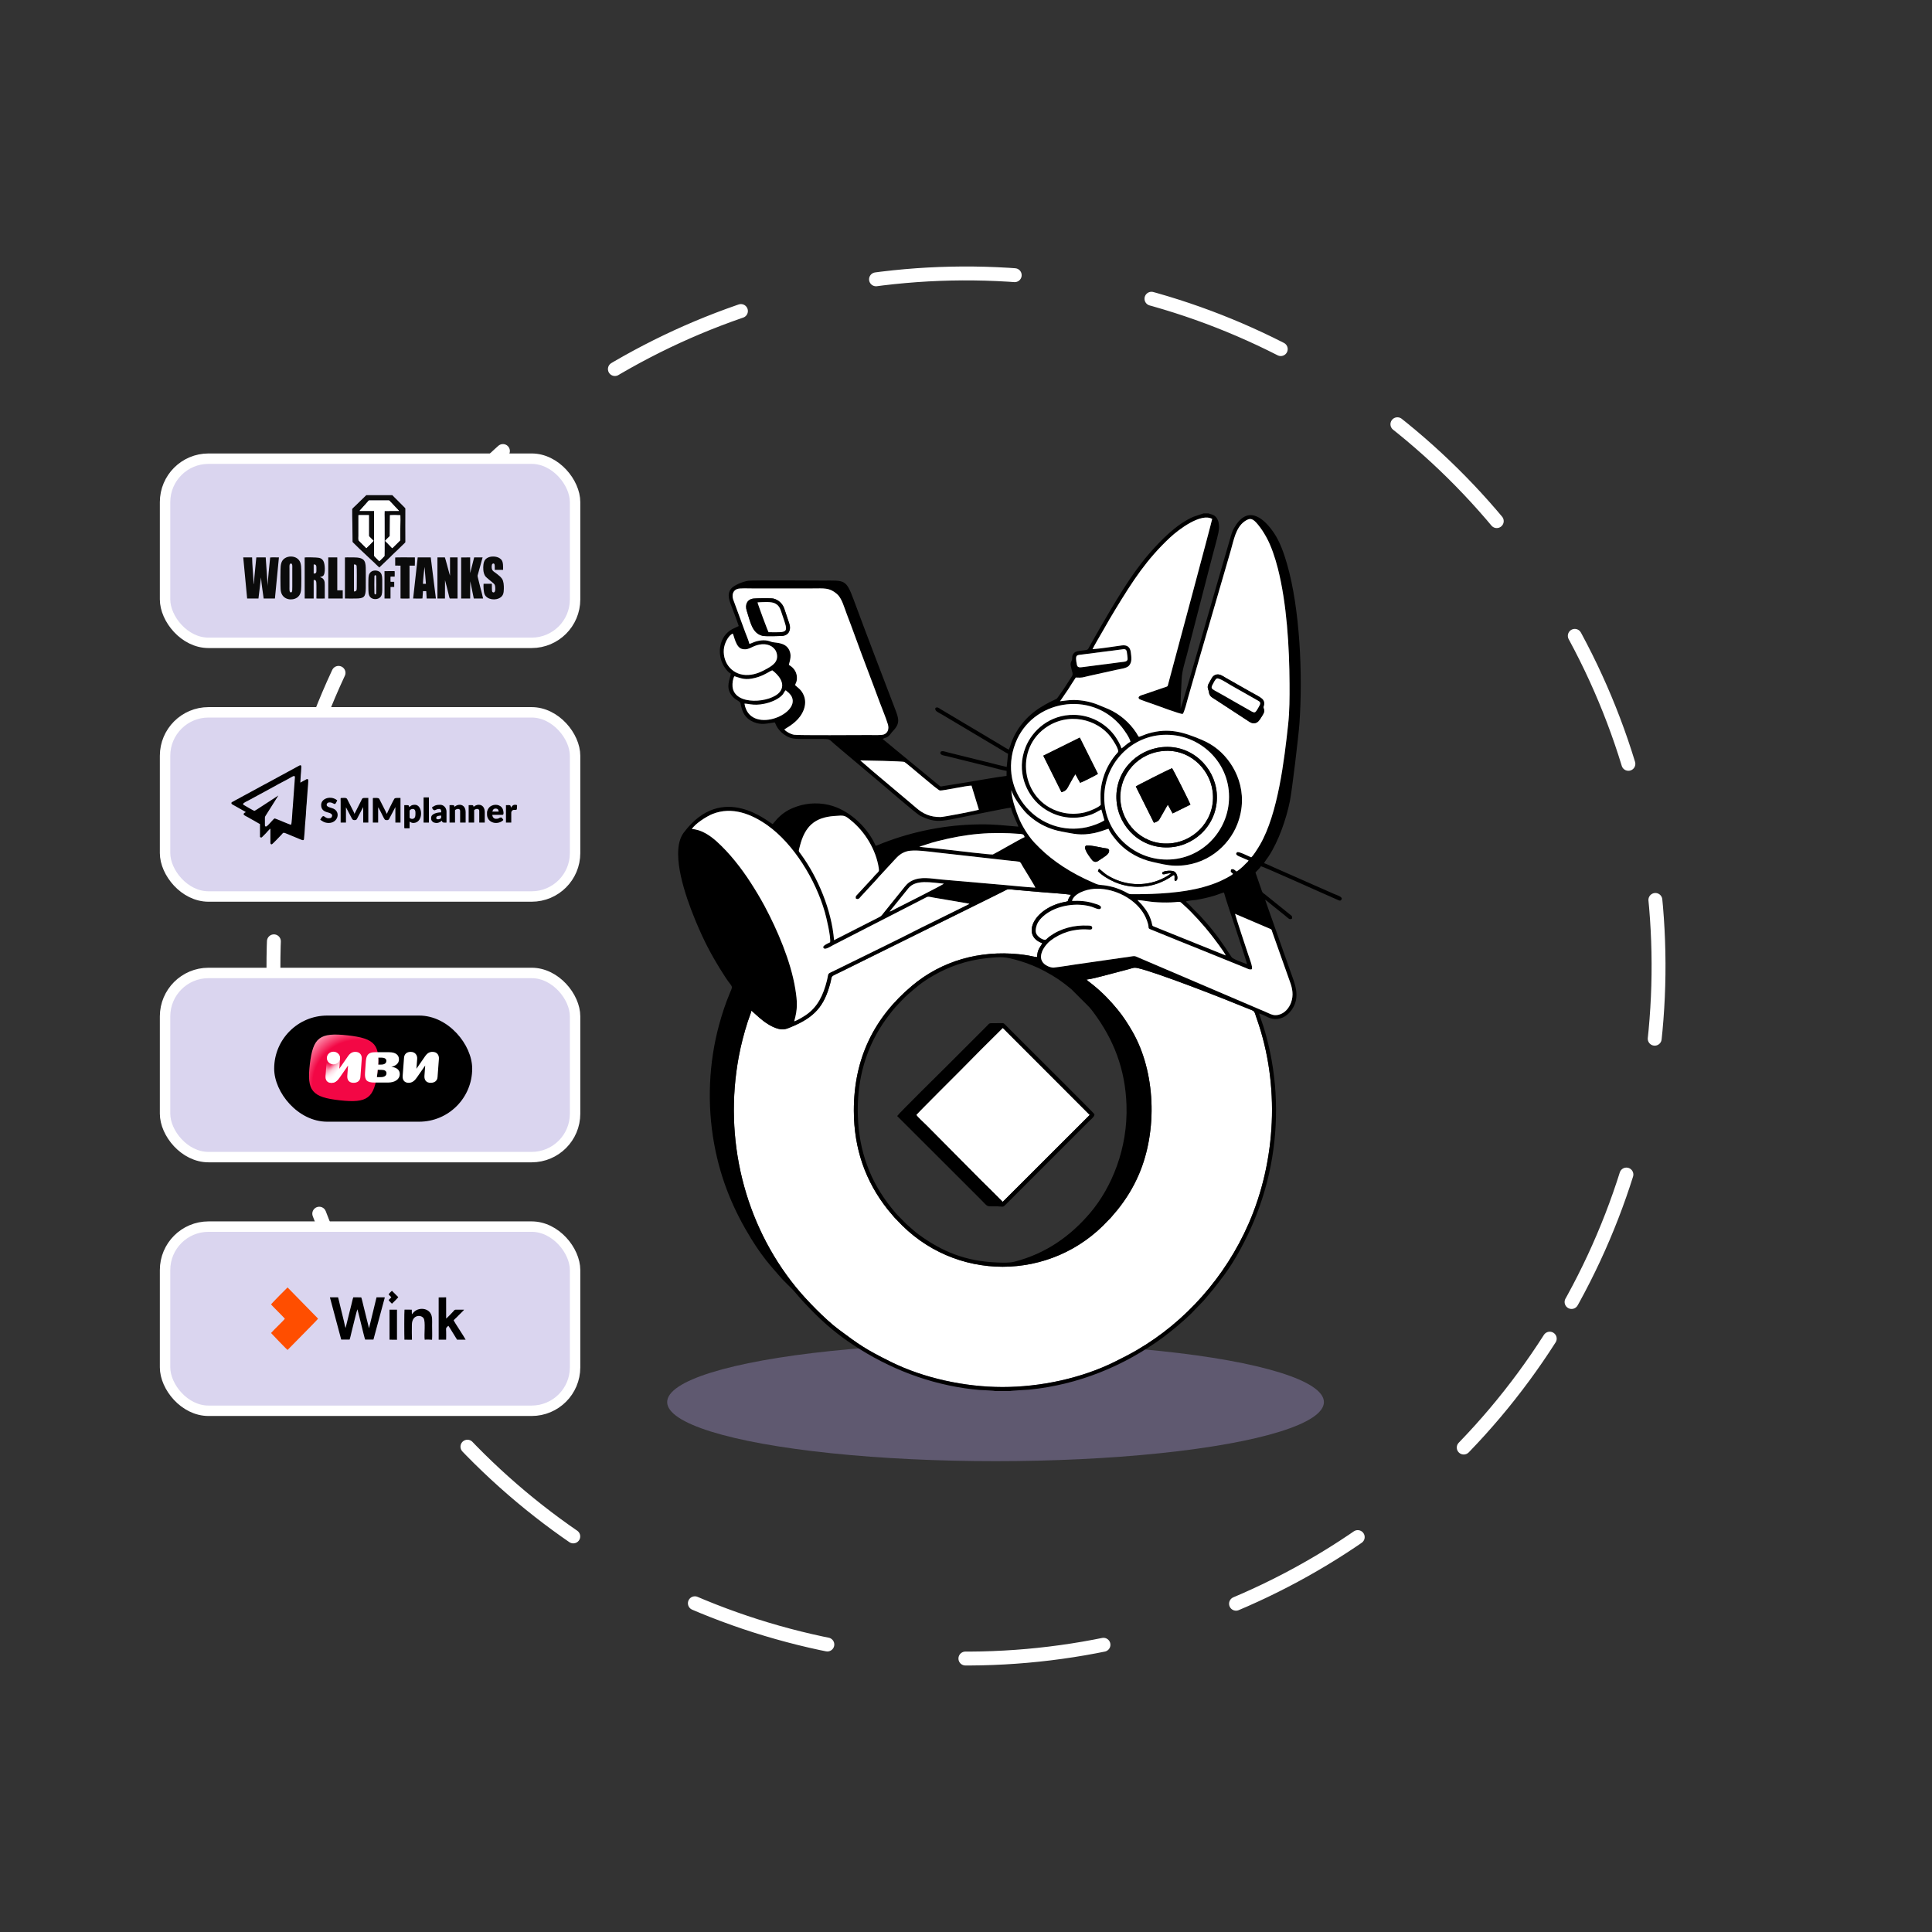 <svg width="556" height="556" viewBox="0 0 556 556" fill="none" xmlns="http://www.w3.org/2000/svg">
<rect x="0" y="0" width="556" height="556" fill="#333333" stroke="none"/>
<ellipse cx="286.501" cy="403.5" rx="94.5" ry="17" fill="#A495CF" fill-opacity="0.39"/>
<circle cx="278" cy="278" r="199.306" transform="rotate(32.554 278 278)" stroke="white" stroke-width="4" stroke-linecap="round" stroke-linejoin="round" stroke-dasharray="40 40"/>
<rect x="47.501" y="132" width="118" height="53" rx="12.5" fill="#DAD5EF" stroke="white" stroke-width="3"/>
<rect x="47.501" y="205" width="118" height="53" rx="12.5" fill="#DAD5EF" stroke="white" stroke-width="3"/>
<rect x="47.501" y="280" width="118" height="53" rx="12.5" fill="#DAD5EF" stroke="white" stroke-width="3"/>
<rect x="47.501" y="353" width="118" height="53" rx="12.5" fill="#DAD5EF" stroke="white" stroke-width="3"/>
<g clip-path="url(#clip0_1_624)">
<path fill-rule="evenodd" clip-rule="evenodd" d="M78.001 375.374C78.107 375.565 79.73 377.179 80.007 377.463C80.271 377.735 81.875 379.334 81.98 379.522C81.509 380.142 78.573 382.922 78.001 383.619C78.038 383.708 82.548 388.382 82.754 388.5L87.154 384.031C87.473 383.71 91.321 379.812 91.521 379.522C91.445 379.343 90.654 378.58 90.427 378.35L82.754 370.5C82.612 370.585 78.142 375.149 78.001 375.374H78.001Z" fill="#FF4E00"/>
<path fill-rule="evenodd" clip-rule="evenodd" d="M98.198 385.513L100.599 385.516C100.767 385.156 101.045 383.838 101.165 383.353C101.412 382.357 102.718 376.996 102.841 376.796C102.942 376.984 103.824 380.613 103.954 381.132C104.107 381.742 104.948 385.25 105.079 385.515L107.469 385.515L110.75 373.358L108.359 373.351L106.195 382.263L104.545 375.596C104.432 375.164 104.113 373.657 103.954 373.363L101.677 373.35C101.542 373.598 101.21 375.128 101.11 375.517C100.921 376.248 100.741 376.999 100.55 377.745L99.451 382.182C99.344 381.98 99.007 380.364 98.912 379.967L97.839 375.574C97.666 374.855 97.493 374.027 97.29 373.35L94.942 373.35L98.198 385.513V385.513Z" fill="black"/>
<path fill-rule="evenodd" clip-rule="evenodd" d="M130.551 379.989C130.685 379.769 131.112 379.415 131.319 379.204C131.58 378.938 131.794 378.752 132.055 378.453C132.391 378.07 133.418 377.187 133.558 376.912L131.124 376.903C130.782 376.903 130.599 377.247 130.363 377.498C130.002 377.882 128.635 379.323 128.396 379.458L128.389 373.349L126.241 373.378L126.245 385.534L128.387 385.533C128.431 384.798 128.395 383.951 128.395 383.204C128.395 382.891 128.306 382.303 128.467 382.087C128.527 382.007 128.654 381.909 128.747 381.804C128.881 381.652 128.905 381.603 129.05 381.548C129.298 381.862 130 383.073 130.298 383.533L131.535 385.534L134 385.531C133.706 384.898 130.706 380.386 130.551 379.989Z" fill="black"/>
<path fill-rule="evenodd" clip-rule="evenodd" d="M118.551 385.56C118.501 385.159 118.52 381.791 118.535 381.18C118.602 378.344 121.163 378.257 121.904 379.379C122.534 380.334 121.986 384.2 122.227 385.554C122.488 385.473 124.034 385.502 124.34 385.56C124.419 384.271 124.35 382.754 124.35 381.441C124.35 380.072 124.505 378.857 123.843 377.858C123.348 377.113 122.316 376.544 121.013 376.686C120.44 376.749 119.926 376.96 119.533 377.236C118.824 377.734 118.806 378.024 118.535 378.231L118.503 376.902L116.415 376.899C116.314 377.242 116.336 384.71 116.389 385.536L118.551 385.56V385.56Z" fill="black"/>
<path fill-rule="evenodd" clip-rule="evenodd" d="M112.103 385.537L114.246 385.563L114.247 376.903L112.094 376.912L112.103 385.537Z" fill="black"/>
<path fill-rule="evenodd" clip-rule="evenodd" d="M111.838 372.47C111.959 372.706 112.399 373.079 112.609 373.3C112.458 373.628 111.993 373.853 111.843 374.181C111.921 374.312 112.658 375.099 112.808 375.175C112.997 375.048 114.546 373.457 114.619 373.3L112.808 371.484C112.623 371.585 111.948 372.28 111.838 372.47H111.838Z" fill="black"/>
</g>
<path fill-rule="evenodd" clip-rule="evenodd" d="M83.813 237.273C83.749 237.289 83.664 237.327 83.649 237.327C83.372 237.327 79.243 235.529 79.072 235.529C78.691 235.529 77.066 237.872 76.511 237.872C76.335 237.872 76.238 237.674 76.238 237.491V235.311C76.238 234.986 76.429 234.764 76.63 234.449L80.107 228.935L75.422 231.987C75.091 232.207 73.347 233.349 73.241 233.349C72.967 233.349 70.73 231.976 70.315 231.752C70.028 231.598 69.972 231.64 69.972 231.333C69.972 231.069 71.401 230.402 71.68 230.262C72.674 229.762 73.87 229.034 74.895 228.518C76.014 227.955 77.464 227.075 78.563 226.519C78.742 226.428 78.865 226.375 79.028 226.276C80.219 225.55 82.343 224.545 83.618 223.781C83.845 223.645 84.386 223.322 84.63 223.322C85.047 223.322 84.801 224.124 84.795 224.849L84.249 232.368C84.231 232.727 84.145 233.188 84.141 233.731C84.136 234.277 83.92 237.049 83.813 237.273ZM66.593 231.115C66.593 231.452 66.986 231.566 67.522 231.875C67.886 232.084 68.243 232.27 68.607 232.48C68.962 232.685 69.3 232.888 69.681 233.095C69.877 233.202 70.645 233.608 70.735 233.731C70.55 233.78 70.177 234.016 70.116 234.202C69.997 234.564 70.795 234.885 71.28 235.147C71.526 235.281 71.747 235.423 72.007 235.565L74.822 237.164V240.869C75.274 241.172 75.215 241.103 75.871 240.447C76.1 240.217 76.301 240.028 76.526 239.794C76.922 239.382 77.352 238.784 77.819 238.471V242.068C77.818 242.405 77.713 242.994 78.2 242.994C78.38 242.994 80.652 240.569 80.911 240.311C81.85 239.375 81.011 239.365 84.561 240.776C87.389 241.899 87.46 242.253 87.519 240.979C87.533 240.673 87.601 240.186 87.624 239.885C87.699 238.931 87.83 236.333 87.939 235.514C88.058 234.629 88.131 231.997 88.258 231.146C88.314 230.778 88.339 229.455 88.413 228.958L88.664 225.667C88.669 225.037 88.785 224.83 88.663 224.303C88.402 224.178 88.338 224.174 88.081 224.319L86.992 224.921C86.764 225.033 86.628 225.124 86.429 225.23L86.552 223.119C86.644 222.448 86.642 221.716 86.704 220.982C86.786 220.023 86.477 220.087 85.655 220.587L76.474 225.574C76.328 225.655 76.21 225.7 76.077 225.777L66.86 230.783C66.727 230.86 66.593 230.915 66.593 231.115V231.115Z" fill="black"/>
<path fill-rule="evenodd" clip-rule="evenodd" d="M99.561 232.314L99.499 232.207L99.561 232.314ZM99.561 232.314L101.159 235.348C101.353 235.738 101.483 236.033 102.068 236.024C102.647 236.016 102.705 235.73 102.903 235.329L104.52 232.259V236.727H105.991V229.643C104.076 229.643 104.417 229.489 103.831 230.643L102.013 234.221C101.927 233.851 101.583 233.251 101.414 232.913L100.088 230.316C99.759 229.656 99.81 229.571 98.301 229.637C97.9 229.654 98.035 229.806 98.035 230.842V236.728H99.561V232.314L99.561 232.314Z" fill="black"/>
<path fill-rule="evenodd" clip-rule="evenodd" d="M108.771 232.205L108.787 232.221C108.786 232.22 108.765 232.21 108.771 232.205ZM107.299 229.807V236.728H108.825V232.314C109.003 232.444 110.199 234.915 110.405 235.311C110.466 235.429 110.608 235.685 110.691 235.788C110.883 236.029 111.075 236.019 111.386 236.019C111.922 236.019 111.997 235.663 112.185 235.292L113.784 232.259V236.728H115.255V229.644C114.634 229.644 113.713 229.527 113.477 229.881C113.23 230.249 111.394 233.952 111.332 234.221L111.175 233.942C111.115 233.793 111.096 233.747 111.023 233.603C110.908 233.375 110.828 233.214 110.714 232.986L109.153 229.915C108.918 229.524 108.137 229.644 107.463 229.644C107.337 229.644 107.299 229.681 107.299 229.807V229.807Z" fill="black"/>
<path fill-rule="evenodd" clip-rule="evenodd" d="M92.422 231.66C92.422 232.949 93.162 233.472 94.189 233.762C94.718 233.912 96.027 234.176 95.442 235.17C95.255 235.487 94.814 235.474 94.493 235.474C93.24 235.474 93.231 233.866 92.15 235.91C92.629 236.163 93.237 236.837 94.602 236.837C97.205 236.837 98.136 233.73 95.947 232.712C95.454 232.483 94.003 232.256 94.003 231.66C94.003 230.764 95.111 230.811 95.689 231.117C96.564 231.58 96.468 231.461 97.054 230.352C96.904 230.251 96.84 230.16 96.651 230.047C94.862 228.968 92.422 229.871 92.422 231.66V231.66Z" fill="black"/>
<path fill-rule="evenodd" clip-rule="evenodd" d="M117.871 235.256V233.349C117.871 232.897 119.56 232.175 119.56 233.839C119.56 234.405 119.631 235.32 119.018 235.586C118.805 235.678 118.614 235.699 118.364 235.637C118.181 235.592 117.871 235.47 117.871 235.256ZM117.762 232.259C117.609 231.6 117.654 231.714 116.345 231.714V238.199C116.345 238.324 116.383 238.362 116.509 238.362H117.871V236.455C118.185 236.621 118.478 236.836 118.961 236.836C119.664 236.836 120.192 236.507 120.526 236.112C121.733 234.685 121.205 231.605 119.397 231.605C118.305 231.605 118.203 232.026 117.762 232.259L117.762 232.259Z" fill="black"/>
<path fill-rule="evenodd" clip-rule="evenodd" d="M130.785 232.205C130.732 231.561 130.413 231.714 129.369 231.714V236.728H130.949V233.24C130.949 233.071 131.114 233.018 131.25 232.942C131.543 232.779 132.052 232.697 132.29 232.989C132.356 233.071 132.42 233.219 132.42 233.349V236.728H134.001V233.676C134.001 231.869 132.678 231.241 131.406 231.79C131.192 231.883 130.974 232.079 130.785 232.205V232.205Z" fill="black"/>
<path fill-rule="evenodd" clip-rule="evenodd" d="M136.289 232.205C136.236 231.561 135.917 231.714 134.873 231.714V236.728H136.453V233.24C136.453 233.09 136.624 233.001 136.746 232.933C137.145 232.71 137.924 232.717 137.924 233.349V236.728H139.505V233.676C139.505 231.89 138.193 231.236 136.91 231.79C136.696 231.883 136.478 232.079 136.29 232.205L136.289 232.205Z" fill="black"/>
<path fill-rule="evenodd" clip-rule="evenodd" d="M142.611 232.695C143.501 232.695 143.4 233.281 143.537 233.567H141.685C141.788 233.351 141.875 232.695 142.611 232.695ZM140.159 233.84V234.385C140.159 236.291 142.116 237.335 143.951 236.597C144.285 236.463 144.67 236.226 144.845 235.965C144.817 235.858 144.441 235.256 144.191 235.256C143.579 235.256 143.796 235.638 142.72 235.638C142.099 235.638 141.698 235.103 141.684 234.493H144.627C145.126 234.493 144.833 233.204 144.706 232.888C144.137 231.476 142.159 231.195 140.937 232.22C140.592 232.51 140.159 233.226 140.159 233.84Z" fill="black"/>
<path fill-rule="evenodd" clip-rule="evenodd" d="M125.554 235.474C125.554 235.078 125.593 234.973 126.054 234.83C126.273 234.762 126.695 234.711 126.971 234.711C126.971 235.245 127.108 235.581 126.323 235.756C126.059 235.815 125.554 235.795 125.554 235.474V235.474ZM124.3 232.368C124.336 232.52 124.472 232.738 124.56 232.871C124.64 232.992 124.628 232.989 124.745 233.069C125.26 233.421 125.371 232.804 126.426 232.804C127.009 232.804 126.971 233.422 126.971 233.785C125.773 233.785 124.082 234.204 124.082 235.311C124.082 235.888 124.075 236.098 124.558 236.525C124.762 236.706 125.242 236.837 125.608 236.837C126.364 236.837 126.744 236.481 127.189 236.183C127.245 236.865 127.777 236.728 128.496 236.728V233.567C128.496 232.472 127.662 231.605 126.698 231.605C125.493 231.605 125.194 231.77 124.301 232.368L124.3 232.368Z" fill="black"/>
<path fill-rule="evenodd" clip-rule="evenodd" d="M121.903 236.728H123.429V229.48H121.903V236.728Z" fill="black"/>
<path fill-rule="evenodd" clip-rule="evenodd" d="M147.025 232.423C147.023 232.325 146.979 232.042 146.949 231.953C146.827 231.596 146.317 231.714 145.608 231.714V236.728H147.134V233.839C147.134 233.589 147.359 233.267 147.547 233.163C147.896 232.97 148.214 233.158 148.54 233.066C148.839 232.981 148.732 232.583 148.785 232.219C148.867 231.647 148.781 231.605 148.169 231.605C147.542 231.605 147.266 232.146 147.025 232.423L147.025 232.423Z" fill="black"/>
<rect x="78.903" y="292.262" width="56.987" height="30.545" rx="15.273" fill="black"/>
<g clip-path="url(#clip1_1_624)">
<path d="M108.64 308.378C107.72 316.074 105.805 317.535 97.789 316.652C89.772 315.769 88.251 313.931 89.171 306.234C90.09 298.538 92.005 297.078 100.022 297.961C108.039 298.843 109.56 300.682 108.64 308.378Z" fill="url(#paint0_radial_1_624)"/>
<path d="M95.962 306.308C97.01 306.308 97.86 305.492 97.86 304.486C97.86 303.479 97.01 302.663 95.962 302.663C94.913 302.663 94.063 303.479 94.063 304.486C94.063 305.492 94.913 306.308 95.962 306.308Z" fill="white"/>
<path d="M95.389 311.633C94.153 311.633 93.597 310.777 93.689 309.591L94.088 304.308C94.163 303.307 95.064 302.587 96.099 302.703C97.134 302.817 97.912 303.723 97.836 304.724L97.437 310.007C97.365 310.82 96.453 311.633 95.389 311.633L95.389 311.633Z" fill="url(#paint1_linear_1_624)"/>
<path d="M115.049 309.081C115.049 307.856 114.04 307.143 112.613 307.032C113.924 306.731 114.794 306.018 114.817 304.916C114.841 303.635 113.901 302.811 111.976 302.811H107.916C106.106 302.811 105.421 303.534 105.282 305.461L105.051 308.68C104.9 310.851 105.538 311.542 107.777 311.542H111.663C113.588 311.542 115.05 310.662 115.05 309.081H115.049ZM111.221 308.869C111.221 309.593 110.607 309.983 109.562 309.983H108.453C108.453 309.983 108.628 309.018 108.693 307.889H109.76C110.63 307.889 111.222 308.156 111.222 308.869H111.221ZM111.187 305.261C111.187 306.007 110.618 306.374 109.679 306.374H108.851C108.851 306.374 108.938 305.327 108.868 304.37H109.759C110.618 304.37 111.186 304.682 111.186 305.261H111.187ZM102.254 302.71C101.465 302.71 100.793 303.033 100.166 303.935L97.637 307.577L97.858 304.726C97.939 303.724 97.313 302.711 95.99 302.711C94.83 302.711 94.157 303.368 94.076 304.37L93.682 309.582C93.577 310.919 94.273 311.62 95.422 311.62C96.489 311.62 97.208 310.897 97.719 310.162L100.166 306.642L99.946 309.582C99.853 310.808 100.468 311.62 101.744 311.62C102.892 311.62 103.646 310.997 103.716 309.994L104.11 304.726C104.18 303.724 103.658 302.711 102.254 302.711L102.254 302.71Z" fill="url(#paint2_linear_1_624)"/>
<path d="M124.456 302.71C123.666 302.71 122.994 303.033 122.367 303.935L119.838 307.577L120.059 304.726C120.14 303.724 119.514 302.711 118.191 302.711C117.031 302.711 116.359 303.368 116.277 304.37L115.883 309.582C115.779 310.919 116.474 311.62 117.623 311.62C118.69 311.62 119.409 310.897 119.92 310.162L122.367 306.642L122.147 309.582C122.054 310.808 122.669 311.62 123.945 311.62C125.094 311.62 125.847 310.997 125.917 309.994L126.311 304.726C126.381 303.724 125.859 302.711 124.455 302.711L124.456 302.71Z" fill="white"/>
</g>
<g clip-path="url(#clip2_1_624)">
<path fill-rule="evenodd" clip-rule="evenodd" d="M103.16 148.261L106.158 148.245V153.706C106.158 154.337 106.085 154.203 106.416 154.546L107.499 155.635C107.461 155.715 105.686 157.542 105.419 157.748C105.236 157.523 104.923 157.245 104.704 157.023L103.238 155.552C103.093 155.398 103.161 154.435 103.161 154.173C103.161 152.202 103.161 150.231 103.161 148.261H103.16ZM112.893 157.752C112.744 157.644 112.525 157.387 112.38 157.237C112.202 157.052 112.05 156.893 111.871 156.707C111.693 156.522 111.539 156.364 111.361 156.178C111.207 156.017 110.932 155.818 110.844 155.645C110.955 155.453 111.713 154.746 111.927 154.531C112.251 154.205 112.189 154.349 112.193 153.741L112.238 148.271C112.373 148.224 115.016 148.238 115.217 148.282C115.264 148.527 115.215 150.779 115.212 151.227C115.205 152.208 115.197 153.188 115.188 154.168C115.173 155.918 115.316 155.262 114.759 155.908L112.894 157.751L112.893 157.752ZM103.487 147.039C103.6 146.863 103.697 146.756 103.843 146.615C103.97 146.492 104.026 146.394 104.183 146.238C104.305 146.117 104.38 146.008 104.522 145.861L105.89 144.328C105.982 144.213 106.085 144.023 106.287 144.023L111.035 144.027C112.483 144.027 111.809 143.955 112.588 144.636C112.731 144.761 112.837 144.9 112.967 145.046L113.712 145.841C113.835 145.979 113.963 146.08 114.085 146.219C114.222 146.373 114.771 146.932 114.822 147.038L110.663 147.046C110.604 147.597 110.654 148.453 110.654 149.037C110.654 150.33 110.692 159.865 110.635 160.016C110.608 160.087 109.252 161.435 109.135 161.496C108.878 161.229 108.627 160.977 108.361 160.705C108.054 160.391 107.663 160.102 107.662 159.812C107.647 155.563 107.681 151.284 107.651 147.039L103.487 147.039L103.487 147.039ZM112.904 142.501H105.41L102.318 145.512C102.151 145.668 101.949 145.835 101.801 145.998C101.696 146.116 101.666 146.158 101.558 146.256C101.432 146.371 101.364 146.368 101.359 146.593C101.334 147.918 101.392 149.319 101.406 150.654C101.421 152.006 101.435 153.359 101.45 154.713C101.454 155.036 101.46 155.359 101.46 155.683C101.46 155.932 101.428 155.949 101.566 156.086L103.626 158.106C103.73 158.2 103.805 158.268 103.909 158.361C104.539 158.918 105.331 159.739 106.012 160.342L107.842 162.054C107.942 162.145 108.004 162.235 108.106 162.327L109.152 163.317L112.45 160.158C112.545 160.062 112.592 159.99 112.691 159.899L113.714 158.917C113.892 158.752 114.065 158.605 114.235 158.434L116.523 156.212C116.674 156.076 116.654 156.093 116.651 155.826C116.62 152.87 116.649 149.78 116.65 146.81C116.65 146.234 116.721 146.341 116.413 146.032L113.914 143.518C113.581 143.182 113.227 142.863 112.905 142.5L112.904 142.501Z" fill="#0B0B0B"/>
<path fill-rule="evenodd" clip-rule="evenodd" d="M80.269 160.412C79.886 160.412 77.956 160.367 77.748 160.439C77.66 161.179 76.954 168.015 77.034 168.704L76.468 160.413L73.766 160.414C73.612 162.285 73.357 164.182 73.206 166.133C73.157 166.768 73.141 167.482 73.071 168.093C73.065 168.084 73.059 168.071 73.055 168.062C73.022 167.981 73.023 168.122 73.004 167.824C72.999 167.748 72.997 167.679 72.992 167.603C72.842 165.375 72.593 162.497 72.552 160.413H70.001L71.124 172.245H74.382L75.113 166.156C75.258 168.214 75.629 170.23 75.877 172.245H79.12L80.269 160.412Z" fill="#0B0B0B"/>
<path fill-rule="evenodd" clip-rule="evenodd" d="M103.488 147.039L107.652 147.039C107.682 151.284 107.649 155.563 107.663 159.812C107.664 160.102 108.055 160.391 108.362 160.705C108.628 160.977 108.879 161.23 109.136 161.496C109.254 161.435 110.609 160.087 110.636 160.016C110.693 159.865 110.655 150.33 110.655 149.037C110.655 148.453 110.605 147.597 110.664 147.046L114.823 147.038C114.772 146.932 114.223 146.373 114.087 146.219C113.964 146.08 113.836 145.979 113.714 145.841L112.969 145.046C112.838 144.9 112.733 144.761 112.59 144.636C111.81 143.955 112.485 144.027 111.036 144.027L106.288 144.023C106.086 144.023 105.982 144.213 105.891 144.328L104.523 145.861C104.382 146.008 104.306 146.117 104.184 146.238C104.028 146.394 103.972 146.491 103.844 146.615C103.699 146.756 103.602 146.863 103.488 147.039L103.488 147.039Z" fill="white"/>
<path fill-rule="evenodd" clip-rule="evenodd" d="M101.861 162.436C102.259 162.444 102.54 162.477 102.626 162.846C102.721 163.251 102.683 167.992 102.675 168.719C102.663 169.803 102.702 170.199 101.86 170.219L101.862 162.436H101.861ZM99.265 172.232C99.545 172.274 101.773 172.245 102.253 172.245C104.762 172.246 105.221 171.848 105.265 169.294C105.282 168.303 105.27 167.304 105.27 166.313C105.27 165.322 105.284 164.321 105.253 163.331C105.222 162.358 105.098 161.553 104.546 161.06C103.695 160.302 101.912 160.412 100.718 160.412C100.335 160.412 99.608 160.371 99.265 160.426V172.232V172.232Z" fill="#0B0B0B"/>
<path fill-rule="evenodd" clip-rule="evenodd" d="M128.071 166.967C128.165 167.192 128.948 170.426 129.082 170.962C129.125 171.132 129.346 172.213 129.455 172.245H131.675L131.687 160.413H129.509L129.506 165.687C129.483 165.562 129.368 165.233 129.318 165.049C129.115 164.289 128.117 160.55 128.027 160.413L125.886 160.415V172.246L128.053 172.235L128.07 166.967L128.071 166.967Z" fill="#0B0B0B"/>
<path fill-rule="evenodd" clip-rule="evenodd" d="M90.273 162.449C91.136 162.342 91.059 163.07 91.06 163.762C91.06 164.326 91.13 164.873 90.712 165.01C90.576 165.054 90.422 165.078 90.272 165.049L90.273 162.449ZM92.078 166.071C92.552 165.969 92.946 165.859 93.157 165.53C93.614 164.819 93.582 162.371 93.059 161.448C92.614 160.663 92.038 160.506 90.858 160.443C90.292 160.412 88.114 160.337 87.678 160.435L87.687 172.245H90.271V166.928C90.859 166.812 91 167.176 91.038 167.676C91.102 168.504 91.059 171.286 91.059 172.226C91.315 172.287 93.106 172.26 93.466 172.24C93.466 170.973 93.481 169.698 93.462 168.432C93.451 167.773 93.48 167.335 93.173 166.827C92.837 166.272 92.49 166.284 92.079 166.071H92.078Z" fill="#0B0B0B"/>
<path fill-rule="evenodd" clip-rule="evenodd" d="M83.306 168.898V163.51C83.306 163.077 83.21 162.174 83.725 162.168C84.23 162.163 84.12 163.131 84.12 163.547V168.826C84.12 169.152 84.119 169.485 84.097 169.81C84.077 170.102 84.069 170.452 83.759 170.485C83.201 170.546 83.307 169.526 83.307 168.897L83.306 168.898ZM86.697 168.718C86.733 167.218 86.728 165.66 86.702 164.157C86.673 162.497 86.558 161.487 85.56 160.729C84.614 160.011 83.041 159.965 82.002 160.628C80.842 161.368 80.76 162.656 80.729 163.905C80.692 165.419 80.697 166.987 80.724 168.503C80.736 169.202 80.731 169.961 80.937 170.588C81.641 172.735 84.201 172.853 85.436 172.02C86.608 171.229 86.665 170.033 86.696 168.718H86.697Z" fill="#0B0B0B"/>
<path fill-rule="evenodd" clip-rule="evenodd" d="M139.028 172.245C138.848 171.285 138.526 170.217 138.282 169.246C138.031 168.244 137.786 167.254 137.538 166.263C137.367 165.581 137.422 165.703 137.681 164.781C137.816 164.301 137.943 163.8 138.084 163.32L138.885 160.411L136.456 160.415L135.309 164.923L135.309 160.411L132.715 160.426V172.243L135.309 172.244L135.33 167.272L136.351 172.244L139.027 172.245H139.028Z" fill="#0B0B0B"/>
<path fill-rule="evenodd" clip-rule="evenodd" d="M121.719 168.022C121.664 167.652 122.083 163.613 122.188 163.153L122.578 168.02L121.719 168.022ZM121.729 170.12L122.662 170.129L122.788 172.245L125.444 172.245L123.964 160.413L120.211 160.413L118.896 172.238C119.206 172.263 121.416 172.279 121.579 172.217L121.729 170.121L121.729 170.12Z" fill="#0B0B0B"/>
<path fill-rule="evenodd" clip-rule="evenodd" d="M139.165 168.006C139.1 168.824 139.169 170.387 139.473 171.066C140.164 172.611 142.706 172.934 144.099 171.886C144.821 171.343 144.975 170.64 144.997 169.437C145.016 168.447 144.954 167.285 144.475 166.572C143.772 165.525 142.168 164.661 141.809 164.227C141.527 163.888 141.468 163.421 141.511 162.862C141.531 162.598 141.594 162.359 141.758 162.239C141.987 162.071 142.234 162.186 142.309 162.395C142.416 162.696 142.378 163.615 142.381 163.992H144.784C144.784 163.028 144.849 161.738 144.305 161.105C143.801 160.52 143.009 160.169 141.914 160.163C140.865 160.157 139.992 160.554 139.572 161.153C139.086 161.846 139.026 163.022 139.096 164.014C139.139 164.633 139.336 165.438 139.722 165.895C140.098 166.34 141.342 167.288 141.953 167.817C142.297 168.114 142.453 168.274 142.513 168.943C142.696 170.949 141.805 170.499 141.693 170.341C141.473 170.035 141.602 168.581 141.557 168.006H139.165Z" fill="#0B0B0B"/>
<path fill-rule="evenodd" clip-rule="evenodd" d="M113.731 162.768L115.265 162.78V172.224C115.567 172.285 117.402 172.246 117.854 172.245L117.856 162.784L119.379 162.779C119.423 162.468 119.395 160.849 119.394 160.412C118.731 160.412 113.953 160.371 113.73 160.436L113.731 162.768Z" fill="#0B0B0B"/>
<path fill-rule="evenodd" clip-rule="evenodd" d="M94.471 172.245L98.505 172.247L98.64 172.235L98.632 169.882L98.504 169.877H97.063L97.063 160.425L96.952 160.412H94.469L94.471 172.245Z" fill="#0B0B0B"/>
<path fill-rule="evenodd" clip-rule="evenodd" d="M114.759 155.908C115.316 155.262 115.172 155.918 115.188 154.169C115.196 153.188 115.205 152.208 115.211 151.228C115.215 150.78 115.264 148.528 115.217 148.283C115.016 148.238 112.373 148.224 112.237 148.272L112.193 153.742C112.188 154.349 112.25 154.206 111.926 154.532C111.712 154.747 110.955 155.454 110.844 155.645C110.931 155.819 111.207 156.017 111.361 156.179C111.539 156.364 111.692 156.522 111.871 156.708C112.05 156.894 112.201 157.052 112.38 157.237C112.524 157.387 112.743 157.644 112.892 157.753L114.758 155.91L114.759 155.908Z" fill="white"/>
<path fill-rule="evenodd" clip-rule="evenodd" d="M103.159 148.26C103.159 150.231 103.159 152.203 103.159 154.173C103.159 154.435 103.092 155.398 103.237 155.552L104.703 157.023C104.923 157.245 105.235 157.523 105.418 157.748C105.685 157.542 107.46 155.715 107.498 155.635L106.415 154.546C106.084 154.203 106.157 154.338 106.157 153.706V148.245L103.159 148.26H103.159Z" fill="white"/>
<path fill-rule="evenodd" clip-rule="evenodd" d="M108.272 170.55C108.257 170.792 108.265 171.078 108.001 171.071C107.744 171.065 107.759 170.771 107.75 170.552C107.716 169.729 107.711 166.602 107.752 165.988C107.767 165.746 107.785 165.512 108.033 165.529C108.259 165.544 108.265 165.812 108.276 166.024C108.311 166.766 108.306 169.984 108.272 170.55ZM106.023 169.904C106.051 170.966 106.189 171.657 106.883 172.106C107.564 172.546 108.602 172.503 109.232 172.043C109.883 171.566 109.983 170.846 110.003 169.761C110.022 168.755 110.024 167.714 110.001 166.708C109.977 165.669 109.826 164.918 109.13 164.492C108.44 164.071 107.356 164.086 106.77 164.574C106.113 165.123 106.04 165.746 106.019 166.852C106 167.855 105.996 168.903 106.022 169.905L106.023 169.904Z" fill="#0B0B0B"/>
<path fill-rule="evenodd" clip-rule="evenodd" d="M112.385 167.43C112.385 167.128 112.347 166.158 112.405 165.935H113.583C113.583 165.631 113.627 164.57 113.556 164.357L110.656 164.363L110.656 172.244L112.385 172.237V168.933L113.451 168.921L113.448 167.432L112.385 167.43V167.43Z" fill="#0B0B0B"/>
</g>
<path fill-rule="evenodd" clip-rule="evenodd" d="M299.962 271.43C293.726 269.29 297.526 261.147 306.709 259.516C307.54 259.368 307.204 259.285 307.54 258.576C307.739 258.156 308.049 257.821 308.194 257.493C305.635 257.143 302.775 257.011 300.169 256.782C297.516 256.549 294.863 256.32 292.203 256.091C291.678 256.046 290.599 255.887 290.144 255.924C289.702 255.959 289.063 256.374 288.648 256.578C287.679 257.054 286.739 257.536 285.767 258.018L242.126 279.601C238.7 281.296 239.585 280.512 238.952 282.917C237.222 289.488 234.507 292.735 227.709 295.539C226.461 296.053 225.604 296.467 224.036 296.084C222.872 295.8 221.932 295.289 221.05 294.753C220.123 294.19 219.336 293.56 218.571 292.911L216.258 290.853C216.015 291.831 215.512 293.006 215.186 294.019C214.147 297.244 213.25 300.655 212.62 304.032C208.202 327.726 214.162 352.073 229.021 370.385C231.993 374.049 237.49 379.701 241.308 382.559C247.165 386.944 249.121 388.324 256.465 391.959C265.883 396.621 277.686 399.157 288.47 399.166C299.381 399.176 311.197 396.65 320.735 391.924C323.029 390.787 325.07 389.755 327.17 388.536C341.178 380.405 352.671 367.417 359.341 352.14C367.235 334.059 368.385 312.215 361.714 293.271C360.76 290.562 361.384 291.196 358.783 290.114C352.42 287.467 332.889 279.831 327.46 278.612C326.316 278.356 325.937 278.61 324.91 278.895L317.683 280.799C316.159 281.189 314.236 281.719 312.683 281.908L313.188 282.374C313.349 282.491 313.502 282.609 313.688 282.755C314.052 283.04 314.331 283.256 314.675 283.536C317.349 285.718 319.476 287.92 321.67 290.587C323.2 292.446 324.637 294.671 325.865 296.806C332.589 308.491 333.168 325.348 327.77 337.951C326.112 341.821 324.044 345.121 321.546 348.232L319.649 350.461C319.431 350.719 319.198 350.899 318.966 351.151C302.625 368.957 274.561 369.119 258.072 351.053C257.858 350.819 257.598 350.606 257.393 350.358L255.505 348.12C249.059 340.006 245.743 330.579 245.722 319.668C245.692 304.548 251.63 292.776 262.493 283.666C271.059 276.482 281.9 273.47 293.168 274.604C294.095 274.698 295.021 274.823 295.931 274.976C296.594 275.087 297.901 275.431 298.452 275.43C298.529 273.132 299.443 272.527 299.962 271.43Z" fill="white"/>
<path fill-rule="evenodd" clip-rule="evenodd" d="M246.872 321.043C246.592 312.053 248.582 303.597 253.003 296.278C253.651 295.206 254.335 294.148 255.037 293.205C255.762 292.231 257.126 290.419 257.916 289.599C258.755 288.727 260.241 287.092 261.075 286.374C263.763 284.059 264.959 282.878 268.491 280.824C272.966 278.223 278.054 276.349 284.131 275.728C288.374 275.295 289.265 275.307 293.328 276.496C295.844 277.233 298.533 278.335 300.65 279.486C304.056 281.34 305.605 282.446 308.324 284.679L313.48 289.839C313.886 290.3 314.25 290.756 314.62 291.252C320.478 299.11 323.821 307.574 324.186 317.986C324.629 330.596 319.848 341.756 313.909 348.846C308.159 355.709 300.973 360.763 291.997 363.085C290.523 363.466 288.735 363.386 287.115 363.33C277.914 363.012 271.06 360.172 264.319 355.219C263.231 354.42 262.465 353.65 261.542 352.889C260.547 352.07 259.763 351.102 258.912 350.311C258.239 349.684 257.127 348.36 256.518 347.598C250.419 339.966 247.194 331.356 246.872 321.044L246.872 321.043ZM195.156 245.864V245.523C195.183 243.167 195.65 241.116 196.761 239.632C207.938 224.709 221.325 236.806 222.364 237.151L223.784 235.519C225.397 233.901 226.93 232.918 229.306 232.096C232.544 230.975 236.303 230.895 239.634 231.952C244.95 233.639 249.797 238.355 252.017 243.416C252.686 243.227 253.524 242.825 254.205 242.563C262.981 239.186 272.3 237.356 281.79 237.244C286.462 237.188 288.674 237.55 293.063 237.895C292.868 237.067 291.434 234.529 290.938 232.42C289.419 232.566 277.708 235.018 275.148 235.522C270.87 236.364 268.926 236.801 264.879 234.802C263.656 234.198 254.705 226.363 252.896 224.88L242.658 216.255C242.072 215.76 241.613 215.341 241.014 214.857C238.502 212.826 239.164 212.662 236.901 212.662C234.806 212.663 232.711 212.662 230.615 212.662C228.312 212.663 227.222 212.499 225.641 211.368C224.723 210.712 223.963 209.895 223.427 208.867C223.254 208.533 223.181 208.206 222.954 207.9C220.737 208.186 219.097 208.76 216.783 207.751C214.357 206.695 213.567 204.906 213.104 202.387C212.98 201.713 211.347 201.432 210.343 199.847C208.909 197.585 209.988 195.728 210.325 193.876C209.402 193.413 208.377 192.024 207.84 190.76C207.258 189.388 206.98 187.665 207.284 186.001C207.706 183.69 208.899 182.072 210.759 181.032C211.101 180.84 212.484 180.268 212.598 180.163C212.025 178.419 211.311 176.637 210.663 174.87C210.009 173.084 209.024 171.116 210.417 169.393C211.164 168.468 213.667 167.38 215.329 167.134C216.64 166.94 235.757 167.08 236.803 167.08C243.037 167.08 243.46 166.604 245.669 172.574C249.527 183.003 253.543 193.45 257.518 203.85C258.619 206.729 259.175 208.108 256.982 210.367C256.692 210.666 256.483 210.982 256.19 211.342C255.273 212.468 254.956 212.126 254.01 212.671C255.201 213.614 256.438 214.646 257.618 215.638L270.231 226.012C270.777 226.459 270.648 226.368 271.475 226.221C271.928 226.141 272.359 226.083 272.808 226.009C274.695 225.701 276.534 225.41 278.39 225.109C282.094 224.509 285.977 223.757 289.671 223.296L289.694 221.853C288.22 221.61 286.316 221.045 284.813 220.668L272.605 217.64C271.959 217.482 270.534 217.363 270.621 216.632C270.725 215.766 272.137 216.369 272.75 216.516L284.952 219.539C286.533 219.93 288.163 220.389 289.717 220.714L290.112 216.93C289.25 216.513 288.229 215.823 287.394 215.328L271.261 205.723C269.999 204.972 268.913 204.672 269.203 203.72C269.869 203.4 270.097 203.726 270.662 204.064L274.603 206.411C276.334 207.467 278.048 208.458 279.839 209.525L287.718 214.218C288.59 214.73 289.452 215.309 290.335 215.748L290.616 215.03C291.504 211.945 293.118 209.219 295.3 206.938C296.91 205.255 298.661 203.944 300.895 202.71C301.767 202.229 302.589 201.78 303.498 201.384C304.218 201.07 304.171 201.037 304.57 200.49C305.938 198.616 307.166 196.671 308.461 194.655C308.952 193.889 308.513 193.513 308.162 191.712C307.999 190.875 308.139 190.7 308.427 190.096C308.709 189.504 308.397 189.138 308.733 188.451C309.241 187.41 310.06 187.402 311.434 187.224C313.386 186.97 312.929 187.114 313.766 185.619C314.706 183.94 315.632 182.308 316.584 180.677C320.73 173.57 325.323 165.544 330.616 159.441C334.016 155.522 338.649 150.758 343.466 148.716L346.396 147.742H347.782C348.511 148.083 349.647 147.994 350.382 149.479C350.914 150.556 350.92 151.991 350.649 153.252C350.154 155.563 349.436 157.958 348.841 160.287L341.621 188.234C341.039 190.474 340.164 193.024 340.063 195.422C339.947 198.169 339.719 201.24 339.756 203.952C340.14 203.268 350.882 165.78 351.086 165.082C352.025 161.857 352.96 158.629 353.894 155.415C354.496 153.343 354.661 152.575 355.754 150.985C359.597 145.392 364.013 149.473 366.664 153.433C368.314 155.898 369.449 159.052 370.381 162.286C374.107 175.214 374.942 193.986 373.962 208.164C373.721 211.65 371.84 227.459 371.202 230.588C370.15 235.746 367.973 242.046 365.079 246.472C364.699 247.053 364.04 247.828 363.778 248.398C364.636 248.699 365.759 249.242 366.638 249.639L383.817 257.214C385.024 257.733 386.625 258.167 386.009 258.944C385.803 259.195 385.729 259.246 385.281 259.103L380.233 256.868C378.886 256.27 363.537 249.387 362.887 249.295C362.484 249.976 361.906 250.383 361.301 251.094L362.835 255.505C362.955 255.845 363.073 256.269 363.218 256.595C363.413 257.032 363.675 257.094 363.962 257.325L371.418 263.326C371.817 263.647 371.979 263.797 371.792 264.399C371.049 264.734 370.911 264.383 369.743 263.43C369.144 262.941 368.494 262.43 367.892 261.941C367.237 261.409 366.696 260.982 366.037 260.456C365.605 260.111 364.476 259.127 364.083 258.937L371.32 279.436C372.615 283.057 374.295 286.738 371.873 290.405C371.082 291.604 369.721 292.964 367.73 293.226C365.321 293.543 364.175 292.078 362.364 291.688C362.749 293.077 363.37 294.615 363.811 296.087C367.403 308.08 368.153 320.773 366.106 333.162C365.007 339.816 363.162 345.903 360.778 351.614C358.712 356.563 355.431 362.772 352.312 366.92C349.507 370.648 349.173 371.03 346.366 374.336C346.133 374.61 345.883 374.81 345.643 375.084L342.747 378.082C340.694 380.119 336.952 383.233 334.652 384.919C323.429 393.149 310.37 398.494 296.209 399.917C295.298 400.008 290.989 400.185 290.611 400.326H286.429C285.975 400.153 282.747 400.082 281.905 400.01C280.498 399.889 279.075 399.726 277.681 399.523C265.29 397.718 253.776 392.827 243.8 385.86C240.104 383.278 236.671 380.291 233.578 377.123C232.042 375.55 230.49 373.922 229.026 372.146C227.724 370.565 225.867 369.05 224.37 367.274L222.129 364.702C219.928 362.162 217.986 359.428 216.184 356.5C211.331 348.615 207.474 339.924 205.516 329.147C203.439 317.723 203.986 305.841 206.927 294.992C207.771 291.878 208.733 288.927 209.945 286.025C211.049 283.381 210.888 284.46 208.901 281.458C206.512 277.848 204.077 273.667 202.072 269.327C199.82 264.45 195.206 253.615 195.156 245.864H195.156ZM341.289 259.445C341.897 259.142 343.383 259.114 344.195 258.981C346.037 258.68 347.841 258.262 349.615 257.727C350.437 257.479 351.474 257.009 352.242 256.85C352.486 257.977 355.011 265.444 355.583 267.182C355.96 268.329 358.871 277.088 358.873 277.475C358.054 277.148 354.86 276.098 354.417 275.419C351.744 271.324 349.977 268.75 346.811 265.145C346.617 264.924 346.469 264.804 346.292 264.586C345.089 263.115 343.462 261.73 342.448 260.57C342.081 260.151 341.628 259.879 341.289 259.445H341.289ZM360.287 278.915C360.542 278.186 359.546 275.731 359.274 274.886C358.657 272.969 355.675 264.113 355.424 262.988L365.355 267.231C366.06 267.523 365.908 267.53 366.142 268.209L371.239 282.562C371.954 284.493 372.312 286.419 371.555 288.508C370.973 290.114 369.736 291.6 367.996 292.031C366.839 292.318 366.039 292.051 365.135 291.619C364.305 291.223 363.451 290.882 362.598 290.52L327.847 275.664C326.362 275.026 326.735 275.083 324.982 275.336L309.416 277.567C307.421 277.85 305.263 278.245 303.244 278.457C302.394 278.546 299.424 277.664 299.588 275.177C299.657 274.131 300.1 273.295 300.557 272.616C300.986 271.976 301.631 271.233 302.238 270.761C305.253 268.416 309.069 267.214 313.124 267.497C313.702 267.537 314.397 267.626 314.324 266.92C314.265 266.351 313.629 266.39 313.115 266.365C309.068 266.171 305.242 267.174 302.04 269.481C301.622 269.782 301.456 269.994 301.098 270.314C300.461 270.883 298.418 269.552 298.133 268.45C297.894 267.528 298.287 266.19 298.671 265.523C299.45 264.171 300.933 262.96 302.466 262.146C305.687 260.434 310.206 259.78 314.166 260.956C314.765 261.134 316.354 261.984 316.727 261.474C317.361 260.604 315.528 260.21 314.916 260.01C312.78 259.311 310.925 259.191 308.504 259.259C309.091 257.096 312.567 255.965 314.789 255.802C319.955 255.424 325.486 258.029 328.397 261.853C329.052 262.714 329.684 263.792 330.12 265.039C330.217 265.315 330.321 265.645 330.398 265.941C330.788 267.454 329.955 266.992 332.18 267.893C336.852 269.785 341.469 271.696 346.164 273.554C348.515 274.483 350.792 275.428 353.156 276.387L358.399 278.511C358.997 278.753 359.623 279.168 360.287 278.915H360.287ZM327.369 259.025C328.781 259.096 330.49 259.464 332.027 259.59C333.673 259.725 335.361 259.764 337.002 259.699C340.234 259.572 339.117 259.086 340.94 260.703C343.217 262.723 346.542 266.445 348.414 268.849C349.193 269.85 352.4 274.016 352.747 274.967L332.555 266.83C331.348 266.344 331.76 266.597 331.4 265.336C330.777 263.153 329.931 261.978 328.659 260.411C328.273 259.936 327.629 259.406 327.369 259.025H327.369ZM299.961 271.43C299.442 272.527 298.528 273.132 298.451 275.43C297.9 275.431 296.593 275.087 295.93 274.976C295.02 274.823 294.095 274.698 293.167 274.604C281.899 273.47 271.058 276.482 262.492 283.665C251.629 292.776 245.691 304.548 245.721 319.668C245.742 330.579 249.058 340.006 255.504 348.119L257.392 350.358C257.597 350.606 257.857 350.819 258.071 351.053C274.56 369.119 302.624 368.957 318.966 351.151C319.197 350.899 319.43 350.719 319.648 350.461L321.545 348.232C324.043 345.121 326.111 341.821 327.769 337.951C333.167 325.348 332.588 308.491 325.864 296.806C324.636 294.671 323.2 292.446 321.669 290.587C319.475 287.92 317.348 285.718 314.674 283.536C314.33 283.256 314.051 283.04 313.687 282.755C313.501 282.609 313.348 282.491 313.187 282.374L312.682 281.908C314.235 281.719 316.158 281.189 317.682 280.799L324.909 278.895C325.937 278.61 326.315 278.356 327.459 278.612C332.888 279.831 352.42 287.467 358.782 290.114C361.383 291.196 360.759 290.562 361.713 293.271C368.384 312.215 367.234 334.059 359.34 352.14C352.67 367.417 341.177 380.405 327.169 388.536C325.069 389.755 323.028 390.787 320.734 391.924C311.196 396.65 299.38 399.176 288.469 399.166C277.686 399.157 265.882 396.621 256.464 391.959C249.12 388.324 247.164 386.944 241.307 382.559C237.489 379.701 231.992 374.049 229.02 370.385C214.161 352.073 208.201 327.726 212.619 304.032C213.249 300.655 214.146 297.244 215.185 294.018C215.511 293.006 216.014 291.831 216.257 290.853L218.57 292.911C219.335 293.56 220.122 294.19 221.049 294.753C221.932 295.289 222.872 295.8 224.035 296.084C225.603 296.467 226.46 296.053 227.708 295.538C234.506 292.735 237.221 289.488 238.951 282.917C239.584 280.512 238.699 281.296 242.125 279.601L285.766 258.018C286.738 257.536 287.678 257.054 288.647 256.578C289.062 256.374 289.701 255.959 290.143 255.924C290.598 255.887 291.677 256.046 292.202 256.091C294.862 256.32 297.515 256.549 300.168 256.782C302.774 257.011 305.634 257.143 308.193 257.493C308.048 257.821 307.738 258.156 307.539 258.576C307.203 259.285 307.54 259.368 306.708 259.516C297.525 261.147 293.725 269.29 299.961 271.43ZM256.005 262.355C256.162 262.187 256.41 261.832 256.615 261.576C256.869 261.261 257.036 261.058 257.318 260.71L261.442 255.599C263.596 253.036 267.894 253.971 271.617 254.304C271.522 254.589 259.21 260.751 257.996 261.386C257.547 261.62 256.397 262.261 256.005 262.355H256.005ZM246.311 258.597C247.063 258.989 247.373 258.427 247.737 258.002L252.312 253.05C252.512 252.818 252.649 252.636 252.857 252.412L257.43 247.457C258.411 246.359 259.349 245.475 260.965 245.006C263.047 244.402 267.459 245.103 269.76 245.351L291.128 247.745C291.746 247.814 292.673 247.862 293.254 247.981C293.738 248.079 293.904 248.612 294.337 249.352C294.902 250.32 297.779 254.882 297.957 255.449C294.968 255.272 291.9 254.936 288.93 254.675L270.867 253.105C267.837 252.841 265.002 252.15 262.311 253.52C261.159 254.106 260.547 254.961 259.788 255.908L255.404 261.349C255.011 261.827 254.705 262.212 254.309 262.709C253.945 263.166 253.696 263.609 253.064 263.92L240.024 270.559C239.36 261.948 235.355 252.483 230.528 245.876C229.731 244.784 229.773 245.154 230.169 243.573C231.634 237.715 234.532 235.245 240.066 234.834C243.032 234.614 243.026 234.572 244.912 236.105C248.883 239.33 252.121 244.513 252.91 249.918C253.036 250.78 252.954 250.75 251.874 251.823C251.618 252.078 251.435 252.332 251.188 252.613L246.657 257.512C246.342 257.864 246.136 257.98 246.311 258.597ZM264.555 243.667C266.277 243.169 267.48 242.663 269.658 242.105C278.186 239.921 285.09 239.307 293.677 239.994C294.482 240.058 294.649 240.255 294.88 240.9C293.999 241.205 286.292 245.695 285.731 245.9C285.319 246.05 274.066 244.685 273.077 244.577C271.667 244.422 270.247 244.269 268.825 244.119C267.477 243.977 265.867 243.893 264.555 243.667L264.555 243.667ZM238.898 271.167C238.312 271.514 236.115 272.311 237.216 272.988C237.666 273.265 239.353 272.207 239.866 271.94L265.837 258.618C267.307 257.854 266.822 257.998 268.923 258.36C270.05 258.554 271.166 258.737 272.276 258.927L278.747 260.038C278.951 260.111 278.863 260.076 278.965 260.143L264.878 267.09C258.171 270.534 250.664 274.155 243.79 277.534C242.608 278.115 241.503 278.663 240.301 279.253C237.828 280.467 238.588 279.765 237.969 282.219C236.928 286.347 235.315 289.781 231.988 292.059C231.207 292.593 229.592 293.596 228.562 293.922C229.572 290.372 229.486 288.322 228.859 284.482C227.565 276.557 223.684 267.573 220.089 260.837C218.816 258.452 217.447 256.204 216.065 254.053C213.367 249.853 209.977 245.527 206.304 242.205C204.449 240.527 201.847 238.698 199.114 238.584C199.91 237.167 203.236 234.977 205.038 234.256C210.694 231.997 216.32 234.297 220.835 237.494C228.378 242.834 234.69 253.138 237.355 262.429C237.824 264.063 239.125 269.536 238.898 271.167ZM353.603 231.249C352.636 240.515 344.4 248.333 333.947 247.275C324.716 246.341 316.783 238.081 317.887 227.578C318.86 218.328 327.094 210.447 337.615 211.559C346.84 212.534 354.695 220.782 353.603 231.249H353.603ZM247.571 218.834C248.524 218.832 259.822 219.042 260.266 219.281C261.152 219.758 269.843 227.454 270.493 227.498C271.495 227.566 277.987 226.102 279.583 226.084L281.703 233.011C281.255 233.261 271.6 235.123 270.691 235.133C267.667 235.166 265.601 234.172 263.608 232.441C263.004 231.916 262.433 231.437 261.803 230.903L252.951 223.449C252.328 222.926 251.777 222.479 251.141 221.92L247.571 218.834V218.834ZM316.772 231.642C316.066 232.405 313.594 233.449 312.221 233.788C310.295 234.264 308.093 234.325 306.131 233.917C294.337 231.467 291.552 216.326 300.641 209.627C307.314 204.71 315.768 206.937 319.672 212.125C320.039 212.613 322.211 215.738 321.722 216.46C321.542 216.726 321.202 217.055 320.949 217.364C320.224 218.251 319.471 219.397 318.907 220.431C318.158 221.807 317.465 223.644 317.095 225.396C316.587 227.803 316.708 229.201 316.773 231.642L316.772 231.642ZM317.823 236.063C316.769 236.842 314.324 237.71 312.843 238.039C299.062 241.099 286.899 227.807 292.223 213.881C296.957 201.499 313.925 198.401 322.756 209.138C323.366 209.879 325.158 212.328 325.326 213.482C324.809 213.701 324.419 214.059 323.98 214.403C323.626 214.679 323.124 215.169 322.726 215.376C322.468 214.219 321.253 212.326 320.65 211.539C318.045 208.141 313.87 205.795 309.098 205.726C302.106 205.626 297.093 210.164 295.145 215.035C292.363 221.992 295.391 228.571 299.417 231.893C303.071 234.91 308.036 236.172 312.988 234.75C315.265 234.096 315.412 233.697 316.954 232.968L317.823 236.063H317.823ZM214.25 202.492C215.553 202.462 217.425 203.408 221.453 202.139C222.739 201.734 224.458 200.867 225.307 199.809C225.563 199.491 225.757 198.926 226.117 198.646C226.44 198.962 226.789 199.186 227.096 199.5C227.397 199.807 227.671 200.129 227.879 200.582C230.241 205.73 215.679 211.497 214.25 202.492ZM211.363 194.609C213.526 195.29 214.517 195.777 217.335 195.08C219.93 194.438 221.571 193.075 222.266 192.921C223.663 193.927 226.383 196.625 224.42 199.117C221.937 202.267 211.275 203.268 210.809 197.544C210.737 196.664 210.911 195.207 211.363 194.609V194.609ZM322.594 186.921C323.427 186.811 324.091 186.599 324.277 187.577C324.339 187.901 324.551 189.523 324.498 189.767C324.342 190.487 323.443 190.442 322.699 190.54C321.986 190.633 321.256 190.726 320.527 190.822C317.585 191.21 314.624 191.576 311.662 191.971C310.859 192.079 310.091 192.204 309.917 191.336C309.305 188.295 309.834 188.565 311.498 188.347L322.594 186.921L322.594 186.921ZM210.872 182.343C211.3 183.011 211.734 186.37 213.602 186.772C214.832 187.036 215.566 186.664 216.516 186.2C217.341 185.796 218.233 185.499 219.234 185.412C221.438 185.223 223.202 186.391 223.569 188.192C224.03 190.453 222.327 191.536 220.765 192.414C219.231 193.275 217.51 194.124 215.393 194.249C210.966 194.51 208.006 190.99 208.299 186.937C208.43 185.129 209.634 182.848 210.872 182.343L210.872 182.343ZM253.165 202.111C253.919 204.164 254.88 206.364 255.506 208.412C255.923 209.772 255.487 210.962 254.353 211.369C253.579 211.647 251.148 211.532 250.162 211.532C247.618 211.532 229.614 211.664 228.498 211.449C227.422 211.241 226.199 210.547 225.713 209.921C227.049 209.101 227.794 208.637 228.871 207.695C230.898 205.924 232.486 202.904 231.31 200.102C230.575 198.35 229.484 197.861 228.814 197.159C229.027 196.511 229.26 196.328 229.33 195.491C229.485 193.617 228.559 192.211 227.016 191.335C227.398 189.942 227.847 188.551 227.133 187.084C225.937 184.628 222.911 185.111 221.88 184.677C220.457 184.077 218.928 184.198 217.488 184.622C216.844 184.811 216.26 185.151 215.671 185.301C215.429 184.347 214.866 182.987 214.497 182.036L210.986 172.481C210.553 171.069 211.039 169.876 212.185 169.492C212.961 169.232 215.385 169.344 216.372 169.344H233.758C237.213 169.344 238.638 169.047 240.84 170.92C242.261 172.129 242.892 174.64 243.71 176.787C244.52 178.914 245.298 180.959 246.063 183.083C248.326 189.361 250.844 195.792 253.165 202.111L253.165 202.111ZM340.355 205.449C340.815 205.142 341.67 201.59 341.876 200.867C345.909 186.726 350.13 172.543 354.206 158.377C355.064 155.395 355.635 151.893 358.1 150.09C359.863 148.8 360.637 149.319 361.989 150.935C362.864 151.981 363.665 153.195 364.434 154.582C365.827 157.096 366.96 160.506 367.737 163.556C370.311 173.655 371.056 186.065 371.11 196.766C371.131 200.758 371.127 204.643 370.702 208.556C369.607 218.629 367.786 234.182 362.598 243.106C362.075 244.006 360.682 246.282 360.074 246.726C359.197 246.361 356.493 244.959 356.023 245.262C355.158 245.97 356.563 246.434 357.126 246.674C357.849 246.983 358.602 247.349 359.311 247.618C359.148 248 358.844 248.188 358.551 248.489C358.25 248.797 358.073 248.97 357.72 249.328C357.435 249.617 356.232 250.635 355.851 250.791C355.398 250.489 355.086 249.961 354.339 250.179C353.925 251.042 354.435 250.997 354.847 251.487C354.468 251.996 351.762 253.31 350.884 253.691C349.429 254.324 347.932 254.835 346.289 255.289C340.238 256.962 332.897 257.342 326.482 257.338C324.784 257.337 325.186 257.379 323.909 256.714C321.628 255.526 319.298 254.851 316.657 254.669C315.796 254.61 314.989 254.164 314.287 253.86C308.292 251.261 303.076 247.859 299.231 244.063C298.192 243.037 297.211 242.076 296.295 240.81C295.372 239.535 294.697 238.481 293.891 236.928C292.907 235.03 291.005 229.833 291.074 227.358C291.448 229.139 293.87 232.383 295.112 233.742C295.859 234.56 296.932 235.44 297.976 236.182C300.107 237.695 302.786 238.808 305.472 239.298C309.096 239.959 310.921 240.547 314.943 239.743C316.448 239.442 318.74 238.543 319.012 238.512C319.565 239.883 321.299 241.94 322.117 242.786C324.585 245.336 328.038 247.268 331.762 248.071C333.849 248.521 335.885 249.088 338.168 249.135C347.13 249.318 353.653 243.455 356.085 237.182C359.626 228.045 355.553 219.879 350.487 215.688C349.214 214.635 347.598 213.637 345.815 212.893C340.542 210.692 336.387 209.361 330.478 211.075C329.492 211.361 328.587 211.818 327.759 212.06C327.455 211.726 327.216 211.209 326.963 210.825C325.06 207.928 322.184 205.459 318.992 204.06C318.035 203.641 317.02 203.242 316.073 202.853C313.885 201.958 311.42 201.461 308.998 201.446C307.5 201.437 306.457 201.674 305.067 201.807L307.356 198.464C308.137 197.287 308.769 196.175 309.587 194.988C311.752 195.068 311.21 194.992 313.584 194.472L321.3 192.761C322.525 192.492 324.235 192.335 324.916 191.563C325.837 190.52 325.611 189.173 325.425 187.702C325.239 186.231 324.4 185.534 322.824 185.744C320.141 186.1 317.06 186.637 314.414 186.823C314.627 186.234 317.111 182.049 317.662 181.068C318.776 179.083 319.868 177.219 321.034 175.303C326.027 167.095 330.001 160.973 336.746 154.669C339.237 152.34 345.637 147.522 348.843 149.34C348.742 150.141 337.803 190.841 337.04 193.668L336.169 196.933C336.013 197.542 336.077 197.5 335.471 197.7C334.042 198.173 332.646 198.653 331.228 199.157C330.551 199.397 329.898 199.615 329.18 199.858C328.689 200.025 327.111 200.354 327.862 201.174C328 201.326 331.453 202.507 331.962 202.678C333.023 203.035 339.842 205.639 340.355 205.448L340.355 205.449Z" fill="black"/>
<path fill-rule="evenodd" clip-rule="evenodd" d="M315.955 250.701L316.27 250.031C317.461 250.799 317.798 251.614 320.487 252.866C325.523 255.211 331.313 254.938 335.999 252.064C336.368 251.838 336.793 251.481 337.033 251.347C336.592 251.289 336.174 251.345 335.752 251.432C335.487 251.486 335.081 251.647 334.84 251.607C334.311 251.518 334.725 251.646 334.544 251.456C333.905 250.663 336.916 250.349 337.82 250.758C339.067 251.322 339.214 253.811 338.066 253.457C337.9 252.99 338.118 252.515 337.994 252.067C337.881 251.659 337.919 251.839 337.795 251.826C337.698 251.816 336.812 252.448 336.607 252.577C335.761 253.11 334.994 253.509 334.02 253.918C329.821 255.686 324.95 255.622 320.789 253.837C319.038 253.086 317.001 251.824 315.955 250.701H315.955ZM319.1 245.279C318.88 245.872 318.2 246.325 317.656 246.686L315.886 247.866C314.922 248.347 314.383 247.68 314.013 247.159C313.741 246.777 311.526 244.035 312.507 243.389C313.042 243.037 316.781 243.888 317.615 244.036C318.486 244.189 319.534 244.108 319.1 245.279ZM349.921 194.161C350.975 193.837 352.004 194.625 352.74 195.064L360.07 199.226C361.077 199.794 363.164 200.781 363.563 201.53C363.803 201.979 363.885 202.517 363.705 203.055C363.321 204.206 364.438 204.149 363.306 205.891C362.861 206.575 362.34 207.606 361.632 207.951C360.494 208.506 359.594 207.741 358.89 207.284L351.939 202.742C351.132 202.217 350.398 201.724 349.621 201.227C348.73 200.657 348.063 200.402 347.896 199.123C347.817 198.52 347.486 198.171 347.585 197.453C347.65 196.988 347.957 196.533 348.172 196.158C348.65 195.322 348.924 194.467 349.921 194.161H349.921ZM340.356 205.449C339.843 205.639 333.024 203.035 331.963 202.678C331.453 202.507 328.001 201.326 327.862 201.175C327.111 200.354 328.69 200.025 329.18 199.859C329.899 199.615 330.552 199.397 331.228 199.157C332.647 198.653 334.043 198.174 335.472 197.7C336.077 197.5 336.014 197.542 336.169 196.933L337.041 193.669C337.804 190.841 348.743 150.141 348.844 149.34C345.638 147.522 339.238 152.34 336.746 154.669C330.001 160.973 326.028 167.096 321.034 175.303C319.869 177.219 318.777 179.083 317.662 181.068C317.112 182.05 314.627 186.234 314.414 186.823C317.061 186.637 320.141 186.1 322.824 185.744C324.401 185.535 325.24 186.231 325.426 187.703C325.611 189.173 325.837 190.52 324.917 191.564C324.236 192.335 322.526 192.492 321.3 192.761L313.585 194.473C311.211 194.993 311.753 195.068 309.588 194.988C308.77 196.176 308.137 197.287 307.357 198.464L305.068 201.807C306.457 201.674 307.5 201.437 308.998 201.446C311.421 201.461 313.886 201.958 316.073 202.854C317.021 203.242 318.035 203.641 318.992 204.06C322.185 205.459 325.06 207.928 326.964 210.825C327.216 211.209 327.456 211.726 327.759 212.061C328.588 211.818 329.493 211.361 330.479 211.075C336.387 209.361 340.543 210.692 345.816 212.893C347.599 213.637 349.214 214.635 350.488 215.688C355.554 219.88 359.626 228.045 356.085 237.182C353.654 243.455 347.131 249.318 338.168 249.135C335.885 249.088 333.849 248.521 331.763 248.071C328.039 247.268 324.585 245.336 322.118 242.786C321.299 241.94 319.566 239.883 319.013 238.512C318.741 238.544 316.449 239.443 314.943 239.743C310.922 240.547 309.096 239.959 305.472 239.298C302.787 238.808 300.108 237.696 297.977 236.182C296.932 235.441 295.859 234.56 295.112 233.743C293.87 232.383 291.448 229.14 291.074 227.358C291.005 229.833 292.908 235.03 293.892 236.928C294.697 238.482 295.373 239.535 296.295 240.81C297.211 242.076 298.193 243.037 299.232 244.063C303.076 247.859 308.293 251.261 314.288 253.86C314.989 254.164 315.797 254.61 316.657 254.669C319.298 254.851 321.628 255.526 323.91 256.714C325.186 257.379 324.784 257.337 326.482 257.338C332.898 257.342 340.238 256.962 346.289 255.289C347.933 254.835 349.429 254.324 350.885 253.692C351.763 253.31 354.468 251.996 354.847 251.487C354.435 250.997 353.926 251.042 354.339 250.18C355.087 249.961 355.398 250.489 355.851 250.792C356.233 250.635 357.436 249.617 357.721 249.328C358.074 248.97 358.25 248.797 358.551 248.489C358.844 248.188 359.149 248 359.312 247.618C358.602 247.349 357.85 246.983 357.127 246.675C356.564 246.435 355.158 245.971 356.023 245.262C356.493 244.959 359.198 246.362 360.075 246.726C360.682 246.283 362.076 244.006 362.599 243.106C367.787 234.182 369.607 218.629 370.702 208.556C371.128 204.643 371.131 200.759 371.111 196.766C371.056 186.065 370.312 173.655 367.738 163.556C366.961 160.506 365.828 157.096 364.434 154.582C363.665 153.196 362.864 151.981 361.989 150.935C360.637 149.319 359.863 148.801 358.101 150.09C355.636 151.893 355.064 155.395 354.206 158.377C350.131 172.543 345.909 186.726 341.877 200.867C341.671 201.59 340.815 205.142 340.356 205.449L340.356 205.449Z" fill="white"/>
<path fill-rule="evenodd" clip-rule="evenodd" d="M263.695 320.847C264.046 321.477 265.906 323.111 266.764 323.988L282.318 339.673C283.159 340.523 284.719 342.019 285.437 342.744L288.569 345.875L313.608 320.863L288.579 295.814L282.323 302.025C280.227 304.136 278.206 306.182 276.12 308.298C275.793 308.629 263.927 320.453 263.695 320.847V320.847Z" fill="white"/>
<path fill-rule="evenodd" clip-rule="evenodd" d="M238.898 271.167C239.125 269.536 237.824 264.063 237.355 262.429C234.69 253.137 228.378 242.834 220.836 237.494C216.321 234.297 210.695 231.997 205.038 234.256C203.236 234.977 199.91 237.167 199.114 238.584C201.847 238.699 204.449 240.527 206.304 242.205C209.977 245.527 213.367 249.853 216.065 254.053C217.447 256.204 218.816 258.452 220.089 260.837C223.684 267.573 227.565 276.557 228.859 284.482C229.486 288.322 229.572 290.372 228.562 293.922C229.592 293.597 231.207 292.593 231.988 292.059C235.315 289.781 236.928 286.347 237.969 282.219C238.588 279.765 237.828 280.467 240.301 279.253C241.503 278.663 242.608 278.115 243.79 277.534C250.664 274.155 258.171 270.534 264.878 267.091L278.965 260.143C278.863 260.076 278.951 260.111 278.747 260.038L272.276 258.927C271.166 258.737 270.05 258.554 268.924 258.36C266.822 257.998 267.307 257.854 265.837 258.618L239.866 271.94C239.353 272.207 237.666 273.265 237.216 272.988C236.115 272.311 238.312 271.514 238.898 271.167Z" fill="white"/>
<path fill-rule="evenodd" clip-rule="evenodd" d="M346.165 273.554C341.469 271.696 336.852 269.785 332.18 267.893C329.955 266.992 330.788 267.454 330.398 265.941C330.322 265.645 330.217 265.315 330.121 265.039C329.684 263.792 329.052 262.714 328.397 261.853C325.486 258.029 319.955 255.424 314.79 255.802C312.567 255.965 309.091 257.096 308.505 259.259C310.925 259.191 312.78 259.311 314.916 260.01C315.528 260.21 317.361 260.604 316.727 261.474C316.354 261.984 314.765 261.134 314.166 260.956C310.207 259.78 305.688 260.434 302.466 262.146C300.933 262.96 299.45 264.171 298.672 265.523C298.287 266.19 297.894 267.528 298.133 268.45C298.418 269.552 300.461 270.883 301.098 270.314C301.457 269.994 301.623 269.782 302.04 269.481C305.243 267.174 309.068 266.171 313.115 266.365C313.629 266.39 314.266 266.351 314.324 266.92C314.397 267.626 313.702 267.537 313.125 267.497C309.069 267.213 305.253 268.416 302.239 270.761C301.631 271.233 300.987 271.975 300.557 272.616C300.101 273.295 299.658 274.13 299.589 275.177C299.424 277.664 302.394 278.546 303.245 278.457C305.264 278.244 307.421 277.85 309.416 277.567L324.982 275.336C326.735 275.083 326.362 275.026 327.848 275.664L362.598 290.52C363.451 290.882 364.306 291.222 365.135 291.618C366.039 292.05 366.839 292.318 367.996 292.031C369.736 291.6 370.973 290.114 371.555 288.508C372.312 286.419 371.954 284.493 371.24 282.562L366.143 268.209C365.908 267.53 366.061 267.523 365.355 267.23L355.425 262.988C355.676 264.113 358.657 272.969 359.274 274.886C359.546 275.731 360.542 278.185 360.287 278.915C359.623 279.168 358.997 278.753 358.399 278.51L353.156 276.387C350.792 275.428 348.515 274.483 346.165 273.554H346.165Z" fill="white"/>
<path fill-rule="evenodd" clip-rule="evenodd" d="M216.859 172.258C217.706 172.165 221.891 172.091 222.601 172.268C224.082 172.637 225.221 173.774 225.677 175.079C226.19 176.547 226.663 178.042 227.153 179.499C227.752 181.279 226.931 182.833 225.203 182.988C224.24 183.075 220.326 183.166 219.532 182.992C216.409 182.309 215.944 178.908 214.919 175.819C214.312 173.989 215.051 172.457 216.859 172.258V172.258ZM215.672 185.301C216.26 185.151 216.844 184.811 217.488 184.622C218.929 184.198 220.457 184.077 221.88 184.677C222.911 185.111 225.938 184.628 227.133 187.084C227.847 188.551 227.399 189.942 227.016 191.334C228.559 192.211 229.485 193.617 229.33 195.491C229.26 196.328 229.027 196.511 228.814 197.158C229.484 197.861 230.575 198.35 231.31 200.102C232.486 202.903 230.898 205.924 228.871 207.695C227.794 208.637 227.05 209.101 225.714 209.921C226.199 210.547 227.423 211.241 228.498 211.448C229.615 211.664 247.618 211.532 250.162 211.532C251.148 211.532 253.579 211.646 254.353 211.369C255.487 210.962 255.923 209.772 255.507 208.412C254.88 206.363 253.919 204.164 253.165 202.111C250.845 195.792 248.326 189.361 246.064 183.083C245.298 180.959 244.521 178.914 243.71 176.786C242.892 174.639 242.261 172.129 240.84 170.919C238.638 169.047 237.213 169.344 233.758 169.344H216.373C215.385 169.344 212.962 169.231 212.185 169.492C211.039 169.876 210.553 171.068 210.986 172.481L214.497 182.036C214.866 182.987 215.429 184.347 215.672 185.301L215.672 185.301Z" fill="white"/>
<path fill-rule="evenodd" clip-rule="evenodd" d="M246.312 258.597C246.138 257.98 246.343 257.864 246.658 257.512L251.189 252.613C251.436 252.332 251.619 252.078 251.875 251.823C252.955 250.75 253.037 250.781 252.911 249.918C252.122 244.513 248.884 239.33 244.913 236.105C243.027 234.572 243.033 234.614 240.067 234.834C234.533 235.245 231.635 237.715 230.17 243.573C229.774 245.154 229.732 244.784 230.529 245.876C235.356 252.483 239.361 261.949 240.025 270.559L253.065 263.92C253.697 263.609 253.946 263.166 254.31 262.709C254.706 262.212 255.012 261.827 255.405 261.349L259.789 255.908C260.548 254.961 261.16 254.106 262.312 253.52C265.003 252.15 267.838 252.841 270.868 253.105L288.931 254.675C291.901 254.936 294.969 255.272 297.958 255.449C297.78 254.882 294.903 250.32 294.338 249.352C293.905 248.612 293.739 248.08 293.255 247.981C292.674 247.862 291.747 247.814 291.129 247.745L269.762 245.351C267.461 245.103 263.048 244.402 260.966 245.006C259.35 245.475 258.412 246.359 257.431 247.457L252.858 252.412C252.65 252.636 252.513 252.818 252.313 253.05L247.738 258.002C247.374 258.427 247.064 258.989 246.312 258.597Z" fill="white"/>
<path fill-rule="evenodd" clip-rule="evenodd" d="M326.869 226.337C327.164 226.075 335.887 221.657 337.287 221.069C337.555 221.304 342.303 230.741 342.59 231.557L337.462 234.093L336.108 231.622C335.868 231.85 335.782 232.079 335.632 232.345L333.56 235.97C333.3 236.329 332.569 236.652 332.073 236.778L326.869 226.337H326.869ZM334.009 216.21C326.444 217.292 321.5 224.09 322.544 231.269C323.513 237.935 329.621 243.705 337.558 242.624C344.238 241.714 350.025 235.512 348.958 227.619C348.061 220.994 341.862 215.088 334.009 216.211L334.009 216.21Z" fill="white"/>
<path fill-rule="evenodd" clip-rule="evenodd" d="M310.746 212.273L315.962 222.702C315.669 222.973 311.285 225.179 310.844 225.274L309.49 222.811C309.198 223.089 308.099 225.134 307.779 225.707C307.092 226.932 306.963 227.553 305.481 227.982L300.243 217.478L310.746 212.274V212.273ZM316.773 231.642C316.709 229.201 316.587 227.803 317.095 225.396C317.465 223.644 318.159 221.807 318.908 220.431C319.471 219.397 320.224 218.251 320.95 217.364C321.202 217.055 321.543 216.726 321.723 216.46C322.211 215.738 320.04 212.614 319.672 212.125C315.769 206.937 307.315 204.71 300.641 209.627C291.552 216.326 294.338 231.467 306.131 233.917C308.093 234.325 310.296 234.264 312.221 233.788C313.595 233.449 316.067 232.405 316.773 231.642L316.773 231.642Z" fill="white"/>
<path fill-rule="evenodd" clip-rule="evenodd" d="M263.694 320.847C263.926 320.453 275.793 308.629 276.12 308.298C278.206 306.182 280.226 304.136 282.322 302.025L288.579 295.814L313.607 320.863L288.568 345.875L285.436 342.744C284.718 342.019 283.158 340.524 282.318 339.673L266.763 323.988C265.905 323.111 264.045 321.477 263.694 320.847V320.847ZM278.784 341.734C279.954 342.902 281.055 344.005 282.223 345.172C284.64 347.586 283.56 347.096 286.996 347.168C288.871 347.207 288.514 347.575 289.576 346.514L313.594 322.496C313.905 322.186 315.166 321.216 314.935 320.618C314.836 320.362 297.129 302.732 294.383 299.999L289.228 294.84C288.809 294.412 288.773 294.42 287.987 294.443C287.432 294.459 286.866 294.451 286.309 294.454C284.39 294.463 284.888 294.381 283.86 295.408C283.263 296.005 282.735 296.531 282.14 297.127L271.874 307.391C271.504 307.76 258.437 320.644 258.193 321.179L278.785 341.734H278.784Z" fill="black"/>
<path fill-rule="evenodd" clip-rule="evenodd" d="M334.562 215.007C342.849 214.248 349.475 220.656 350.149 228.103C350.911 236.521 344.526 243.177 336.996 243.822C328.58 244.543 321.964 238.184 321.331 230.573C320.63 222.154 327.01 215.699 334.562 215.007H334.562ZM353.603 231.249C354.695 220.782 346.84 212.534 337.615 211.559C327.094 210.447 318.86 218.328 317.887 227.578C316.782 238.081 324.715 246.341 333.946 247.275C344.4 248.333 352.636 240.515 353.603 231.249H353.603Z" fill="white"/>
<path fill-rule="evenodd" clip-rule="evenodd" d="M317.823 236.063L316.954 232.968C315.413 233.697 315.266 234.096 312.988 234.75C308.036 236.172 303.071 234.91 299.417 231.893C295.391 228.571 292.363 221.992 295.145 215.035C297.094 210.164 302.106 205.626 309.098 205.726C313.87 205.795 318.045 208.141 320.65 211.539C321.254 212.326 322.469 214.219 322.726 215.376C323.124 215.169 323.626 214.679 323.98 214.403C324.42 214.059 324.81 213.701 325.326 213.482C325.158 212.328 323.366 209.879 322.757 209.138C313.925 198.401 296.957 201.499 292.223 213.881C286.899 227.807 299.062 241.099 312.843 238.039C314.324 237.71 316.769 236.842 317.824 236.063H317.823Z" fill="white"/>
<path fill-rule="evenodd" clip-rule="evenodd" d="M251.141 221.92C251.778 222.479 252.328 222.926 252.952 223.449L261.804 230.903C262.434 231.437 263.004 231.916 263.608 232.441C265.602 234.172 267.667 235.166 270.691 235.133C271.6 235.123 281.255 233.261 281.704 233.011L279.584 226.084C277.987 226.102 271.495 227.566 270.493 227.498C269.844 227.454 261.152 219.758 260.266 219.281C259.823 219.042 248.524 218.832 247.572 218.834L251.141 221.92V221.92Z" fill="white"/>
<path fill-rule="evenodd" clip-rule="evenodd" d="M327.369 259.025C327.629 259.406 328.273 259.936 328.659 260.411C329.931 261.978 330.777 263.153 331.4 265.336C331.76 266.597 331.348 266.344 332.555 266.83L352.748 274.967C352.4 274.016 349.193 269.85 348.414 268.848C346.542 266.445 343.217 262.722 340.94 260.703C339.117 259.085 340.234 259.572 337.003 259.699C335.361 259.763 333.673 259.725 332.027 259.59C330.49 259.464 328.781 259.096 327.369 259.025H327.369Z" fill="white"/>
<path fill-rule="evenodd" clip-rule="evenodd" d="M326.869 226.337L332.073 236.778C332.569 236.652 333.3 236.329 333.56 235.97L335.632 232.345C335.782 232.079 335.868 231.85 336.108 231.622L337.462 234.093L342.59 231.558C342.303 230.741 337.555 221.304 337.287 221.069C335.887 221.657 327.164 226.075 326.869 226.337H326.869Z" fill="black"/>
<path fill-rule="evenodd" clip-rule="evenodd" d="M300.243 217.478L305.481 227.982C306.963 227.553 307.092 226.932 307.778 225.706C308.099 225.134 309.198 223.089 309.489 222.811L310.843 225.273C311.285 225.179 315.669 222.973 315.962 222.702L310.745 212.273L300.243 217.478V217.478Z" fill="black"/>
<path fill-rule="evenodd" clip-rule="evenodd" d="M210.872 182.343C209.634 182.848 208.43 185.129 208.299 186.937C208.006 190.99 210.966 194.51 215.393 194.249C217.509 194.124 219.231 193.275 220.764 192.414C222.327 191.536 224.029 190.453 223.569 188.192C223.202 186.391 221.438 185.223 219.233 185.413C218.233 185.499 217.341 185.796 216.515 186.2C215.566 186.664 214.832 187.036 213.602 186.772C211.734 186.37 211.299 183.011 210.872 182.343L210.872 182.343Z" fill="white"/>
<path fill-rule="evenodd" clip-rule="evenodd" d="M264.555 243.667C265.867 243.893 267.478 243.977 268.826 244.119C270.247 244.269 271.667 244.422 273.078 244.577C274.067 244.685 285.319 246.05 285.732 245.899C286.293 245.695 294 241.205 294.88 240.899C294.649 240.255 294.483 240.058 293.677 239.994C285.091 239.307 278.186 239.921 269.658 242.105C267.481 242.663 266.278 243.168 264.555 243.667L264.555 243.667Z" fill="white"/>
<path fill-rule="evenodd" clip-rule="evenodd" d="M334.009 216.211C341.862 215.088 348.061 220.994 348.958 227.619C350.025 235.512 344.238 241.714 337.559 242.624C329.621 243.705 323.513 237.935 322.544 231.269C321.5 224.09 326.444 217.292 334.009 216.21L334.009 216.211ZM334.562 215.007C327.011 215.699 320.631 222.154 321.331 230.573C321.965 238.184 328.581 244.543 336.997 243.822C344.526 243.177 350.911 236.521 350.149 228.103C349.475 220.656 342.85 214.248 334.562 215.007H334.562Z" fill="black"/>
<path fill-rule="evenodd" clip-rule="evenodd" d="M211.363 194.609C210.912 195.207 210.737 196.664 210.809 197.544C211.275 203.268 221.938 202.267 224.42 199.117C226.384 196.625 223.663 193.927 222.266 192.921C221.572 193.075 219.93 194.438 217.336 195.08C214.518 195.777 213.526 195.29 211.363 194.609V194.609Z" fill="white"/>
<path fill-rule="evenodd" clip-rule="evenodd" d="M350.228 195.246C350.854 195.048 353.522 196.81 354.169 197.172L361.75 201.476C362.619 201.965 362.997 202.134 362.352 203.267C361.056 205.541 361.285 205.343 359.038 204.089C355.894 202.337 352.716 200.43 349.575 198.721C348.68 198.235 348.434 197.954 348.989 196.976C349.264 196.49 349.724 195.406 350.228 195.246ZM349.921 194.161C348.923 194.467 348.65 195.322 348.172 196.158C347.957 196.533 347.65 196.988 347.585 197.453C347.486 198.171 347.817 198.52 347.896 199.123C348.063 200.402 348.73 200.657 349.621 201.227C350.398 201.724 351.132 202.217 351.939 202.742L358.89 207.284C359.594 207.741 360.494 208.506 361.632 207.951C362.34 207.606 362.861 206.575 363.306 205.891C364.438 204.15 363.32 204.206 363.705 203.055C363.885 202.517 363.803 201.979 363.563 201.53C363.164 200.781 361.077 199.794 360.07 199.226L352.74 195.064C352.004 194.625 350.975 193.837 349.921 194.161H349.921Z" fill="black"/>
<path fill-rule="evenodd" clip-rule="evenodd" d="M225.164 177.07C226.883 182.136 227.059 182.035 221.187 181.931C220.979 181.678 218.016 173.696 218.012 173.353C219.439 173.292 221.947 173.058 223.069 173.661C224.427 174.39 224.586 175.367 225.164 177.07H225.164ZM216.86 172.258C215.052 172.457 214.313 173.989 214.92 175.819C215.945 178.908 216.41 182.309 219.533 182.992C220.327 183.166 224.241 183.075 225.204 182.989C226.932 182.833 227.753 181.279 227.154 179.5C226.664 178.042 226.191 176.547 225.678 175.079C225.222 173.774 224.083 172.637 222.602 172.268C221.892 172.091 217.707 172.165 216.86 172.258V172.258Z" fill="black"/>
<path fill-rule="evenodd" clip-rule="evenodd" d="M214.25 202.492C215.679 211.497 230.241 205.73 227.879 200.582C227.671 200.129 227.397 199.808 227.096 199.5C226.789 199.186 226.44 198.962 226.117 198.646C225.757 198.926 225.563 199.491 225.308 199.809C224.458 200.867 222.739 201.734 221.453 202.139C217.425 203.408 215.553 202.462 214.25 202.492Z" fill="white"/>
<path fill-rule="evenodd" clip-rule="evenodd" d="M322.594 186.921L311.499 188.346C309.835 188.565 309.306 188.295 309.918 191.336C310.092 192.204 310.86 192.079 311.663 191.971C314.625 191.576 317.586 191.21 320.528 190.822C321.257 190.726 321.987 190.634 322.7 190.54C323.444 190.442 324.343 190.487 324.499 189.767C324.551 189.523 324.34 187.901 324.278 187.577C324.092 186.599 323.428 186.811 322.594 186.921L322.594 186.921Z" fill="white"/>
<path fill-rule="evenodd" clip-rule="evenodd" d="M350.228 195.246C349.724 195.406 349.264 196.49 348.989 196.976C348.434 197.954 348.68 198.235 349.575 198.721C352.716 200.43 355.894 202.337 359.038 204.089C361.285 205.343 361.056 205.541 362.352 203.267C362.997 202.134 362.619 201.965 361.75 201.476L354.168 197.172C353.522 196.81 350.854 195.048 350.228 195.246Z" fill="white"/>
<path fill-rule="evenodd" clip-rule="evenodd" d="M221.186 181.932C227.058 182.035 226.882 182.136 225.164 177.07C224.586 175.368 224.426 174.39 223.069 173.661C221.946 173.058 219.439 173.292 218.011 173.353C218.015 173.697 220.978 181.678 221.186 181.932H221.186Z" fill="white"/>
<path fill-rule="evenodd" clip-rule="evenodd" d="M256.005 262.355C256.397 262.261 257.547 261.62 257.996 261.386C259.211 260.751 271.522 254.589 271.618 254.304C267.894 253.971 263.597 253.036 261.442 255.599L257.319 260.709C257.036 261.058 256.869 261.261 256.615 261.576C256.41 261.832 256.162 262.187 256.005 262.355H256.005Z" fill="white"/>
<path fill-rule="evenodd" clip-rule="evenodd" d="M337.033 251.347C336.792 251.482 336.367 251.838 335.998 252.064C331.313 254.938 325.522 255.211 320.486 252.866C317.797 251.614 317.46 250.799 316.269 250.031L315.955 250.701C317.001 251.824 319.038 253.086 320.788 253.837C324.95 255.622 329.82 255.686 334.02 253.918C334.994 253.509 335.761 253.11 336.606 252.577C336.811 252.448 337.697 251.816 337.794 251.826C337.918 251.839 337.88 251.659 337.993 252.067C338.117 252.515 337.9 252.99 338.065 253.457C339.214 253.811 339.066 251.322 337.819 250.758C336.915 250.349 333.904 250.663 334.543 251.456C334.725 251.646 334.31 251.518 334.84 251.607C335.08 251.647 335.486 251.486 335.751 251.432C336.173 251.346 336.591 251.289 337.033 251.347H337.033Z" fill="black"/>
<path fill-rule="evenodd" clip-rule="evenodd" d="M312.507 243.389C311.526 244.035 313.742 246.777 314.013 247.159C314.383 247.68 314.922 248.346 315.887 247.866L317.657 246.686C318.2 246.325 318.881 245.872 319.101 245.279C319.535 244.108 318.487 244.189 317.616 244.036C316.782 243.888 313.043 243.037 312.507 243.389Z" fill="black"/>
<defs>
<radialGradient id="paint0_radial_1_624" cx="0" cy="0" r="1" gradientUnits="userSpaceOnUse" gradientTransform="translate(102.763 311.923) rotate(-116.48) scale(18.435 18.903)">
<stop offset="0.68" stop-color="#F30745"/>
<stop offset="1" stop-color="#FFBCCE"/>
</radialGradient>
<linearGradient id="paint1_linear_1_624" x1="94.906" y1="311.566" x2="95.895" y2="306.03" gradientUnits="userSpaceOnUse">
<stop offset="0.15" stop-color="white"/>
<stop offset="0.62" stop-color="white" stop-opacity="0.6"/>
<stop offset="1" stop-color="white" stop-opacity="0"/>
</linearGradient>
<linearGradient id="paint2_linear_1_624" x1="99.666" y1="304.907" x2="96.952" y2="303.337" gradientUnits="userSpaceOnUse">
<stop offset="0.15" stop-color="white"/>
<stop offset="0.62" stop-color="white" stop-opacity="0.6"/>
<stop offset="1" stop-color="white" stop-opacity="0"/>
</linearGradient>
<clipPath id="clip0_1_624">
<rect width="56" height="18" fill="white" transform="translate(78.001 370.5)"/>
</clipPath>
<clipPath id="clip1_1_624">
<rect width="37.384" height="19.148" fill="white" transform="translate(88.933 297.733)"/>
</clipPath>
<clipPath id="clip2_1_624">
<rect width="75" height="30" fill="white" transform="translate(70.001 142.5)"/>
</clipPath>
</defs>
</svg>
